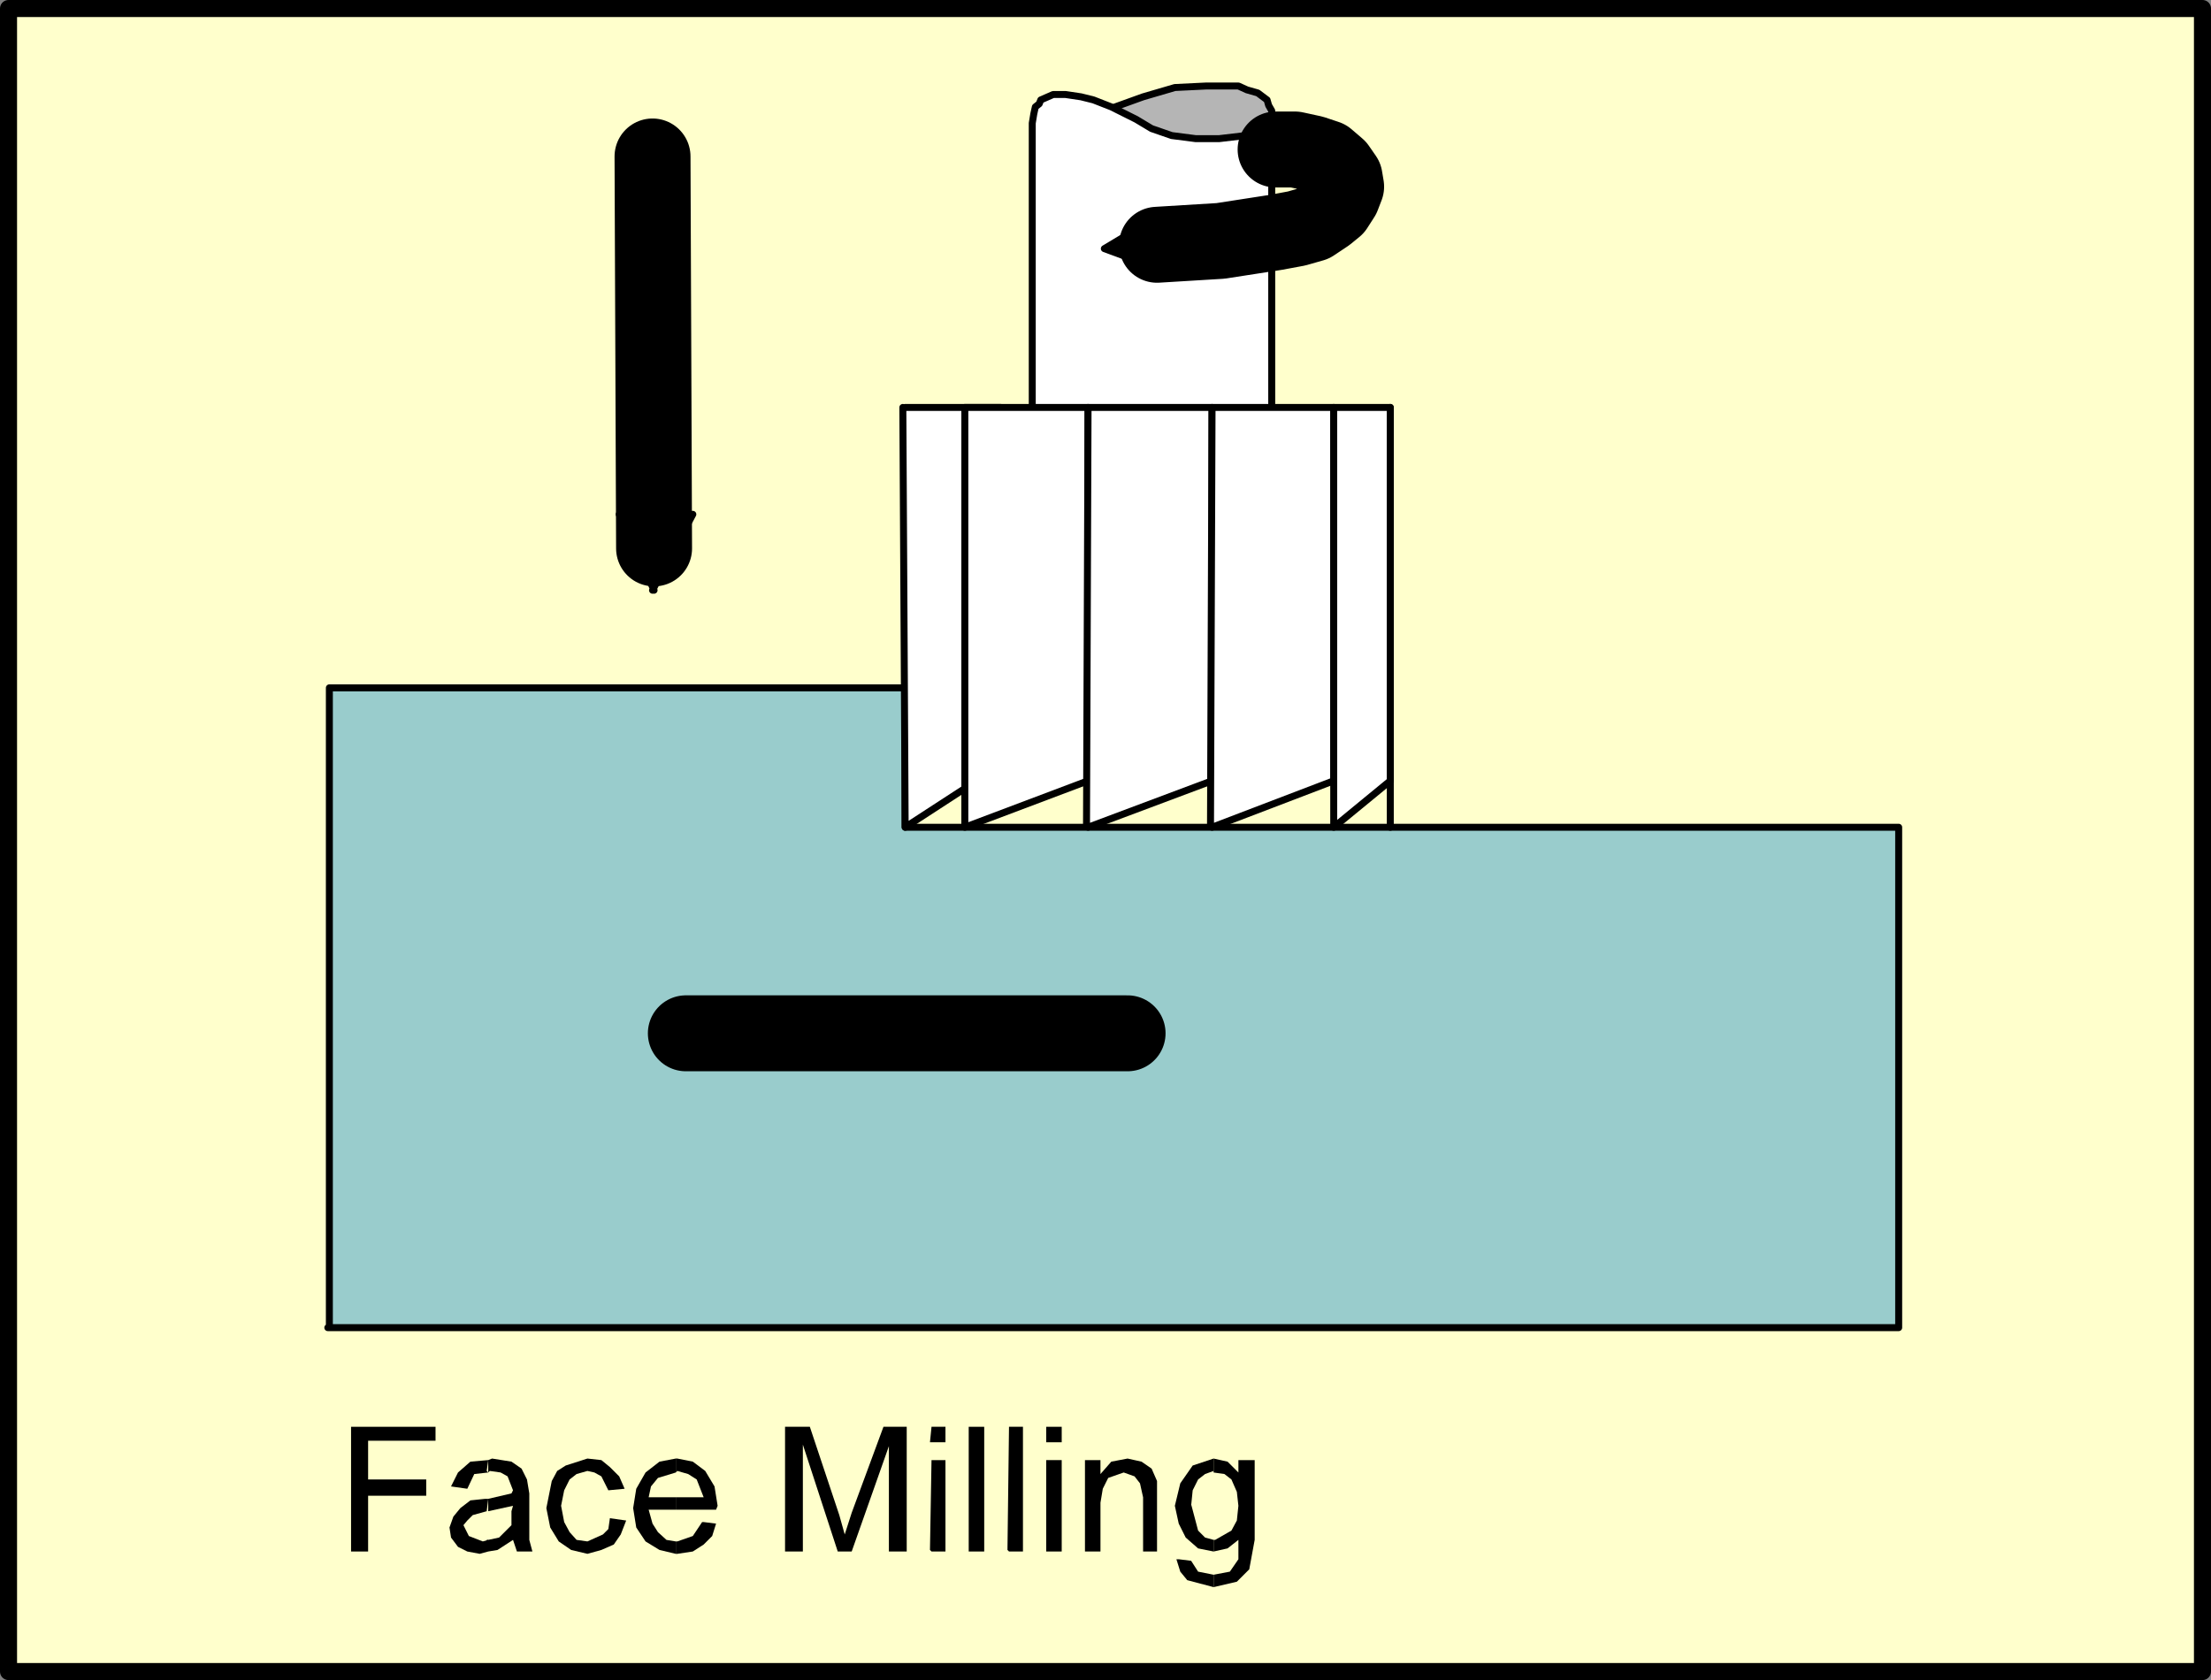 <?xml version="1.0" encoding="UTF-8" standalone="no"?>
<svg
   version="1.0"
   width="121.985mm"
   height="92.713mm"
   id="svg47"
   sodipodi:docname="Milling - Face.wmf"
   xmlns:inkscape="http://www.inkscape.org/namespaces/inkscape"
   xmlns:sodipodi="http://sodipodi.sourceforge.net/DTD/sodipodi-0.dtd"
   xmlns="http://www.w3.org/2000/svg"
   xmlns:svg="http://www.w3.org/2000/svg">
  <rect width="100%" height="100%" fill="#808080" stroke="none"/>
  <sodipodi:namedview
     id="namedview47"
     pagecolor="#ffffff"
     bordercolor="#000000"
     borderopacity="0.25"
     inkscape:showpageshadow="2"
     inkscape:pageopacity="0.0"
     inkscape:pagecheckerboard="0"
     inkscape:deskcolor="#d1d1d1"
     inkscape:document-units="mm" />
  <defs
     id="defs1">
    <pattern
       id="WMFhbasepattern"
       patternUnits="userSpaceOnUse"
       width="6"
       height="6"
       x="0"
       y="0" />
  </defs>
  <path
     style="fill:#ffffcc;fill-opacity:1;fill-rule:evenodd;stroke:none"
     d="M 1.778,1.778 H 459.267 V 348.634 H 1.778 Z"
     id="path1" />
  <path
     style="fill:none;stroke:#000000;stroke-width:3.555px;stroke-linecap:round;stroke-linejoin:round;stroke-miterlimit:4;stroke-dasharray:none;stroke-opacity:1"
     d="M 1.778,1.778 H 459.267 V 348.634 H 1.778 V 1.778 v 0"
     id="path2" />
  <path
     style="fill:#b5b5b5;fill-opacity:1;fill-rule:evenodd;stroke:none"
     d="m 261.63,31.504 -19.554,2.262 -14.382,-9.209 4.848,-2.262 5.818,-2.1 6.626,-1.939 6.626,-0.323 h 3.717 2.909 l 1.778,0.808 2.262,0.646 1.939,1.454 0.323,1.131 0.646,1.131 v 1.454 1.131 z"
     id="path3" />
  <path
     style="fill:none;stroke:#000000;stroke-width:1.454px;stroke-linecap:round;stroke-linejoin:round;stroke-miterlimit:4;stroke-dasharray:none;stroke-opacity:1"
     d="m 261.63,31.504 -19.554,2.262 -14.382,-9.209 4.848,-2.262 5.818,-2.1 6.626,-1.939 6.626,-0.323 h 3.717 2.909 l 1.778,0.808 2.262,0.646 1.939,1.454 0.323,1.131 0.646,1.131 v 1.454 1.131 l -3.555,5.816 v 0"
     id="path4" />
  <path
     style="fill:#99cccc;fill-opacity:1;fill-rule:evenodd;stroke:none"
     d="M 68.357,276.904 H 395.92 V 172.54 H 188.749 V 143.461 H 68.68 v 133.444 0 z"
     id="path5" />
  <path
     style="fill:none;stroke:#000000;stroke-width:1.454px;stroke-linecap:round;stroke-linejoin:round;stroke-miterlimit:4;stroke-dasharray:none;stroke-opacity:1"
     d="M 68.357,276.904 H 395.92 V 172.54 H 188.749 V 143.461 H 68.68 v 133.444 0"
     id="path6" />
  <path
     style="fill:#ffffff;fill-opacity:1;fill-rule:evenodd;stroke:none"
     d="M 265.185,91.925 V 25.688 24.88 l -0.97,1.454 -4.525,1.939 -5.494,0.646 h -4.848 l -5.01,-0.646 -4.202,-1.454 -3.232,-1.939 -5.171,-2.585 -3.717,-1.454 -2.586,-0.646 -3.232,-0.485 h -2.586 l -2.586,1.131 -0.323,0.808 -0.808,0.646 -0.323,1.454 -0.323,1.939 v 2.585 63.652 z"
     id="path7" />
  <path
     style="fill:none;stroke:#000000;stroke-width:1.454px;stroke-linecap:round;stroke-linejoin:round;stroke-miterlimit:4;stroke-dasharray:none;stroke-opacity:1"
     d="M 265.185,91.925 V 25.688 24.88 l -0.97,1.454 -4.525,1.939 -5.494,0.646 h -4.848 l -5.01,-0.646 -4.202,-1.454 -3.232,-1.939 -5.171,-2.585 -3.717,-1.454 -2.586,-0.646 -3.232,-0.485 h -2.586 l -2.586,1.131 -0.323,0.808 -0.808,0.646 -0.323,1.454 -0.323,1.939 v 2.585 63.652 h 49.934 v 0"
     id="path8" />
  <path
     style="fill:#ffffff;fill-opacity:1;fill-rule:evenodd;stroke:none"
     d="m 188.264,84.978 0.485,87.562 19.877,-12.924 V 84.978 h -19.877 v 0 z"
     id="path9" />
  <path
     style="fill:none;stroke:#000000;stroke-width:1.454px;stroke-linecap:round;stroke-linejoin:round;stroke-miterlimit:4;stroke-dasharray:none;stroke-opacity:1"
     d="m 188.264,84.978 0.485,87.562 19.877,-12.924 V 84.978 h -19.877 v 0"
     id="path10" />
  <path
     style="fill:#ffffff;fill-opacity:1;fill-rule:evenodd;stroke:none"
     d="M 201.192,172.056 V 84.978 h 25.694 v 77.869 l -25.694,9.693 v 0 z"
     id="path11" />
  <path
     style="fill:none;stroke:#000000;stroke-width:1.454px;stroke-linecap:round;stroke-linejoin:round;stroke-miterlimit:4;stroke-dasharray:none;stroke-opacity:1"
     d="M 201.192,172.056 V 84.978 h 25.694 v 77.869 l -25.694,9.693 v 0"
     id="path12" />
  <path
     style="fill:#ffffff;fill-opacity:1;fill-rule:evenodd;stroke:none"
     d="m 226.563,172.056 0.323,-87.078 h 25.856 v 77.869 l -25.856,9.693 v 0 z"
     id="path13" />
  <path
     style="fill:none;stroke:#000000;stroke-width:1.454px;stroke-linecap:round;stroke-linejoin:round;stroke-miterlimit:4;stroke-dasharray:none;stroke-opacity:1"
     d="m 226.563,172.056 0.323,-87.078 h 25.856 v 77.869 l -25.856,9.693 v 0"
     id="path14" />
  <path
     style="fill:#ffffff;fill-opacity:1;fill-rule:evenodd;stroke:none"
     d="m 252.419,172.056 0.323,-87.078 h 25.371 v 77.869 l -25.371,9.693 v 0 z"
     id="path15" />
  <path
     style="fill:none;stroke:#000000;stroke-width:1.454px;stroke-linecap:round;stroke-linejoin:round;stroke-miterlimit:4;stroke-dasharray:none;stroke-opacity:1"
     d="m 252.419,172.056 0.323,-87.078 h 25.371 v 77.869 l -25.371,9.693 v 0"
     id="path16" />
  <path
     style="fill:#ffffff;fill-opacity:1;fill-rule:evenodd;stroke:none"
     d="M 278.113,172.056 V 84.978 h 11.797 v 77.869 l -11.797,9.693 v 0 z"
     id="path17" />
  <path
     style="fill:none;stroke:#000000;stroke-width:1.454px;stroke-linecap:round;stroke-linejoin:round;stroke-miterlimit:4;stroke-dasharray:none;stroke-opacity:1"
     d="M 278.113,172.056 V 84.978 h 11.797 v 77.869 l -11.797,9.693 v 0"
     id="path18" />
  <path
     style="fill:none;stroke:#000000;stroke-width:1.454px;stroke-linecap:round;stroke-linejoin:round;stroke-miterlimit:4;stroke-dasharray:none;stroke-opacity:1"
     d="m 289.91,84.978 v 87.562"
     id="path19" />
  <path
     style="fill:#000000;fill-opacity:1;fill-rule:evenodd;stroke:none"
     d="m 243.208,44.105 0.646,12.763 -13.574,-5.008 z"
     id="path20" />
  <path
     style="fill:none;stroke:#000000;stroke-width:1.454px;stroke-linecap:round;stroke-linejoin:round;stroke-miterlimit:4;stroke-dasharray:none;stroke-opacity:1"
     d="m 243.208,44.105 0.646,12.763 -13.574,-5.008 12.928,-7.755 v 0"
     id="path21" />
  <path
     style="fill:none;stroke:#000000;stroke-width:15.837px;stroke-linecap:round;stroke-linejoin:round;stroke-miterlimit:4;stroke-dasharray:none;stroke-opacity:1"
     d="m 136.067,32.634 0.323,81.746"
     id="path22" />
  <path
     style="fill:#000000;fill-opacity:1;fill-rule:evenodd;stroke:none"
     d="m 136.067,123.105 8.403,-15.832 h -15.352 l 7.272,15.832 v 0 z"
     id="path23" />
  <path
     style="fill:none;stroke:#000000;stroke-width:1.454px;stroke-linecap:round;stroke-linejoin:round;stroke-miterlimit:4;stroke-dasharray:none;stroke-opacity:1"
     d="m 136.067,123.105 8.403,-15.832 h -15.352 l 7.272,15.832 v 0"
     id="path24" />
  <path
     style="fill:none;stroke:#000000;stroke-width:15.837px;stroke-linecap:round;stroke-linejoin:round;stroke-miterlimit:4;stroke-dasharray:none;stroke-opacity:1"
     d="m 143.016,215.514 h 92.112"
     id="path25" />
  <path
     style="fill:#000000;fill-opacity:1;fill-rule:evenodd;stroke:none"
     d="m 242.077,215.514 -14.059,-6.301 v 12.924 z"
     id="path26" />
  <path
     style="fill:none;stroke:#000000;stroke-width:1.454px;stroke-linecap:round;stroke-linejoin:round;stroke-miterlimit:4;stroke-dasharray:none;stroke-opacity:1"
     d="m 242.077,215.514 -14.059,-6.301 v 12.924 l 14.059,-6.624 v 0"
     id="path27" />
  <path
     style="fill:none;stroke:#000000;stroke-width:15.837px;stroke-linecap:round;stroke-linejoin:round;stroke-miterlimit:4;stroke-dasharray:none;stroke-opacity:1"
     d="m 241.269,51.052 13.251,-0.808 11.474,-1.777 4.363,-0.808 3.394,-0.969 2.909,-1.939 1.778,-1.454 1.454,-2.262 0.808,-2.1 -0.323,-1.939 -1.454,-2.1 -2.262,-1.939 -2.909,-0.969 -3.717,-0.808 h -3.717 -0.323"
     id="path28" />
  <path
     style="fill:#000000;fill-opacity:1;fill-rule:evenodd;stroke:none"
     d="m 73.205,323.27 v -25.687 h 17.614 v 2.908 h -14.059 v 8.078 h 12.12 v 3.393 h -12.12 v 11.632 h -3.555 v 0 z"
     id="path29" />
  <path
     style="fill:#000000;fill-opacity:1;fill-rule:evenodd;stroke:none"
     d="m 101.485,321.17 0.323,2.423 1.939,-0.323 3.232,-2.1 0.808,2.423 h 3.232 l -0.646,-2.423 v -5.654 -4.039 l -0.485,-2.908 -1.131,-2.262 -2.101,-1.454 -4.04,-0.646 -0.808,0.323 v 2.585 l 0.323,-0.323 2.262,0.323 1.454,0.808 1.131,2.908 -0.323,0.646 -4.848,1.131 v 2.585 l 5.171,-1.131 -0.323,1.131 v 2.908 l -2.586,2.585 -2.262,0.485 v 0 z"
     id="path30" />
  <path
     style="fill:#000000;fill-opacity:1;fill-rule:evenodd;stroke:none"
     d="m 101.485,306.792 0.323,-2.262 -3.717,0.323 -2.586,2.262 -1.454,2.908 3.394,0.485 1.454,-3.07 2.909,-0.323 v 0 z"
     id="path31" />
  <path
     style="fill:#000000;fill-opacity:1;fill-rule:evenodd;stroke:none"
     d="m 101.485,315.193 0.323,-2.585 h -0.646 l -3.07,0.323 -2.101,1.616 -1.454,1.777 -0.808,2.262 0.323,2.1 1.454,1.939 1.939,0.969 2.586,0.485 1.778,-0.485 v -2.423 l -1.131,0.323 -2.909,-1.131 -1.131,-2.262 0.808,-0.969 1.131,-1.131 2.909,-0.808 h 0.323 v 0 z"
     id="path32" />
  <path
     style="fill:#000000;fill-opacity:1;fill-rule:evenodd;stroke:none"
     d="m 127.179,316.647 3.394,0.485 -1.131,2.908 -1.454,2.1 -2.586,1.131 -2.909,0.808 -3.394,-0.808 -2.586,-1.777 -1.778,-2.908 -0.808,-4.039 1.131,-5.654 1.131,-2.1 1.778,-1.131 4.525,-1.454 2.909,0.323 1.778,1.454 1.939,1.939 1.131,2.585 -3.394,0.323 -1.454,-2.908 -1.454,-0.808 -1.454,-0.323 -2.262,0.646 -1.454,1.131 -1.131,2.262 -0.646,3.231 0.646,3.393 1.131,2.1 1.454,1.616 2.262,0.323 3.232,-1.454 1.131,-1.131 z"
     id="path33" />
  <path
     style="fill:#000000;fill-opacity:1;fill-rule:evenodd;stroke:none"
     d="m 140.915,321.17 v 2.908 h 0.323 l 3.232,-0.485 2.262,-1.454 1.778,-1.777 0.808,-2.585 -2.586,-0.323 h -0.323 l -1.939,2.908 -3.232,1.131 h -0.323 v 0 z"
     id="path34" />
  <path
     style="fill:#000000;fill-opacity:1;fill-rule:evenodd;stroke:none"
     d="m 140.915,311.962 v 2.908 h 8.403 l 0.323,-0.808 -0.646,-4.039 -1.939,-3.231 -2.586,-1.939 -3.232,-0.646 h -0.323 v 2.908 l 0.323,-0.323 2.262,0.646 1.778,1.131 1.454,3.716 h -5.818 v 0 z"
     id="path35" />
  <path
     style="fill:#000000;fill-opacity:1;fill-rule:evenodd;stroke:none"
     d="m 140.915,306.792 v -2.585 l -3.394,0.646 -2.909,2.262 -1.939,3.393 -0.646,4.039 0.646,4.039 1.939,2.908 2.909,1.777 3.394,0.808 v -2.585 l -1.939,-0.323 -1.778,-1.616 -1.131,-1.777 -0.808,-2.908 h 5.656 v -2.585 h -5.656 l 0.485,-2.262 1.454,-1.777 3.717,-1.131 v 0 z"
     id="path36" />
  <path
     style="fill:#000000;fill-opacity:1;fill-rule:evenodd;stroke:none"
     d="m 163.701,323.27 v -25.687 h 5.171 l 6.141,18.417 1.131,4.039 1.454,-4.524 6.626,-17.933 h 4.848 v 26.01 h -3.717 v -21.971 l -7.757,21.971 h -2.909 l -7.272,-22.294 v 22.294 h -3.717 v 0 z"
     id="path37" />
  <path
     style="fill:#000000;fill-opacity:1;fill-rule:evenodd;stroke:none"
     d="m 193.92,300.814 0.323,-3.231 h 2.909 v 3.231 h -2.909 v 0 z"
     id="path38" />
  <path
     style="fill:#000000;fill-opacity:1;fill-rule:evenodd;stroke:none"
     d="m 193.92,323.27 0.323,-18.74 h 2.909 v 19.063 h -2.909 v 0 z"
     id="path39" />
  <path
     style="fill:#000000;fill-opacity:1;fill-rule:evenodd;stroke:none"
     d="m 202,323.27 v -25.687 h 3.232 v 26.01 h -3.232 v 0 z"
     id="path40" />
  <path
     style="fill:#000000;fill-opacity:1;fill-rule:evenodd;stroke:none"
     d="m 210.08,323.27 0.323,-25.687 h 2.909 v 26.01 h -2.909 v 0 z"
     id="path41" />
  <path
     style="fill:#000000;fill-opacity:1;fill-rule:evenodd;stroke:none"
     d="m 218.16,300.814 v -3.231 h 3.232 v 3.231 z"
     id="path42" />
  <path
     style="fill:#000000;fill-opacity:1;fill-rule:evenodd;stroke:none"
     d="m 218.16,323.27 v -18.74 h 3.232 v 19.063 h -3.232 v 0 z"
     id="path43" />
  <path
     style="fill:#000000;fill-opacity:1;fill-rule:evenodd;stroke:none"
     d="m 226.24,323.27 v -18.74 h 3.232 v 2.908 l 2.262,-2.585 3.394,-0.646 2.909,0.646 2.101,1.454 1.131,2.585 v 3.393 11.309 h -2.909 v -11.309 l -0.646,-2.908 -1.131,-1.454 -2.262,-0.808 -3.232,1.131 -1.131,2.262 -0.485,2.908 v 10.178 h -3.232 v 0 z"
     id="path44" />
  <path
     style="fill:#000000;fill-opacity:1;fill-rule:evenodd;stroke:none"
     d="m 253.065,328.44 v 2.585 l 4.848,-1.131 2.586,-2.585 1.131,-6.139 v -16.64 h -3.394 v 2.585 l -2.262,-2.262 -2.909,-0.646 v 2.908 l 2.262,0.323 1.454,1.131 1.131,2.585 0.323,2.908 -0.323,3.07 -1.131,2.1 -3.394,1.939 h -0.323 v 2.423 l 2.909,-0.646 2.262,-1.777 v 4.039 l -1.778,2.585 z"
     id="path45" />
  <path
     style="fill:#000000;fill-opacity:1;fill-rule:evenodd;stroke:none"
     d="m 253.065,306.792 v -2.585 0 l -4.363,1.454 -2.586,3.716 -1.131,4.685 0.808,3.716 1.454,2.908 2.586,2.262 3.232,0.646 v -2.423 l -1.778,-0.485 -1.454,-1.454 -1.454,-5.493 v 0.323 l 0.323,-3.231 1.131,-2.262 1.454,-1.131 1.778,-0.646 v 0.323 0 z"
     id="path46" />
  <path
     style="fill:#000000;fill-opacity:1;fill-rule:evenodd;stroke:none"
     d="m 253.065,331.025 v -2.585 0 l -3.232,-0.646 -1.454,-2.262 -2.586,-0.323 h -0.485 l 0.808,2.585 1.454,1.777 5.494,1.454 z"
     id="path47" />
</svg>
